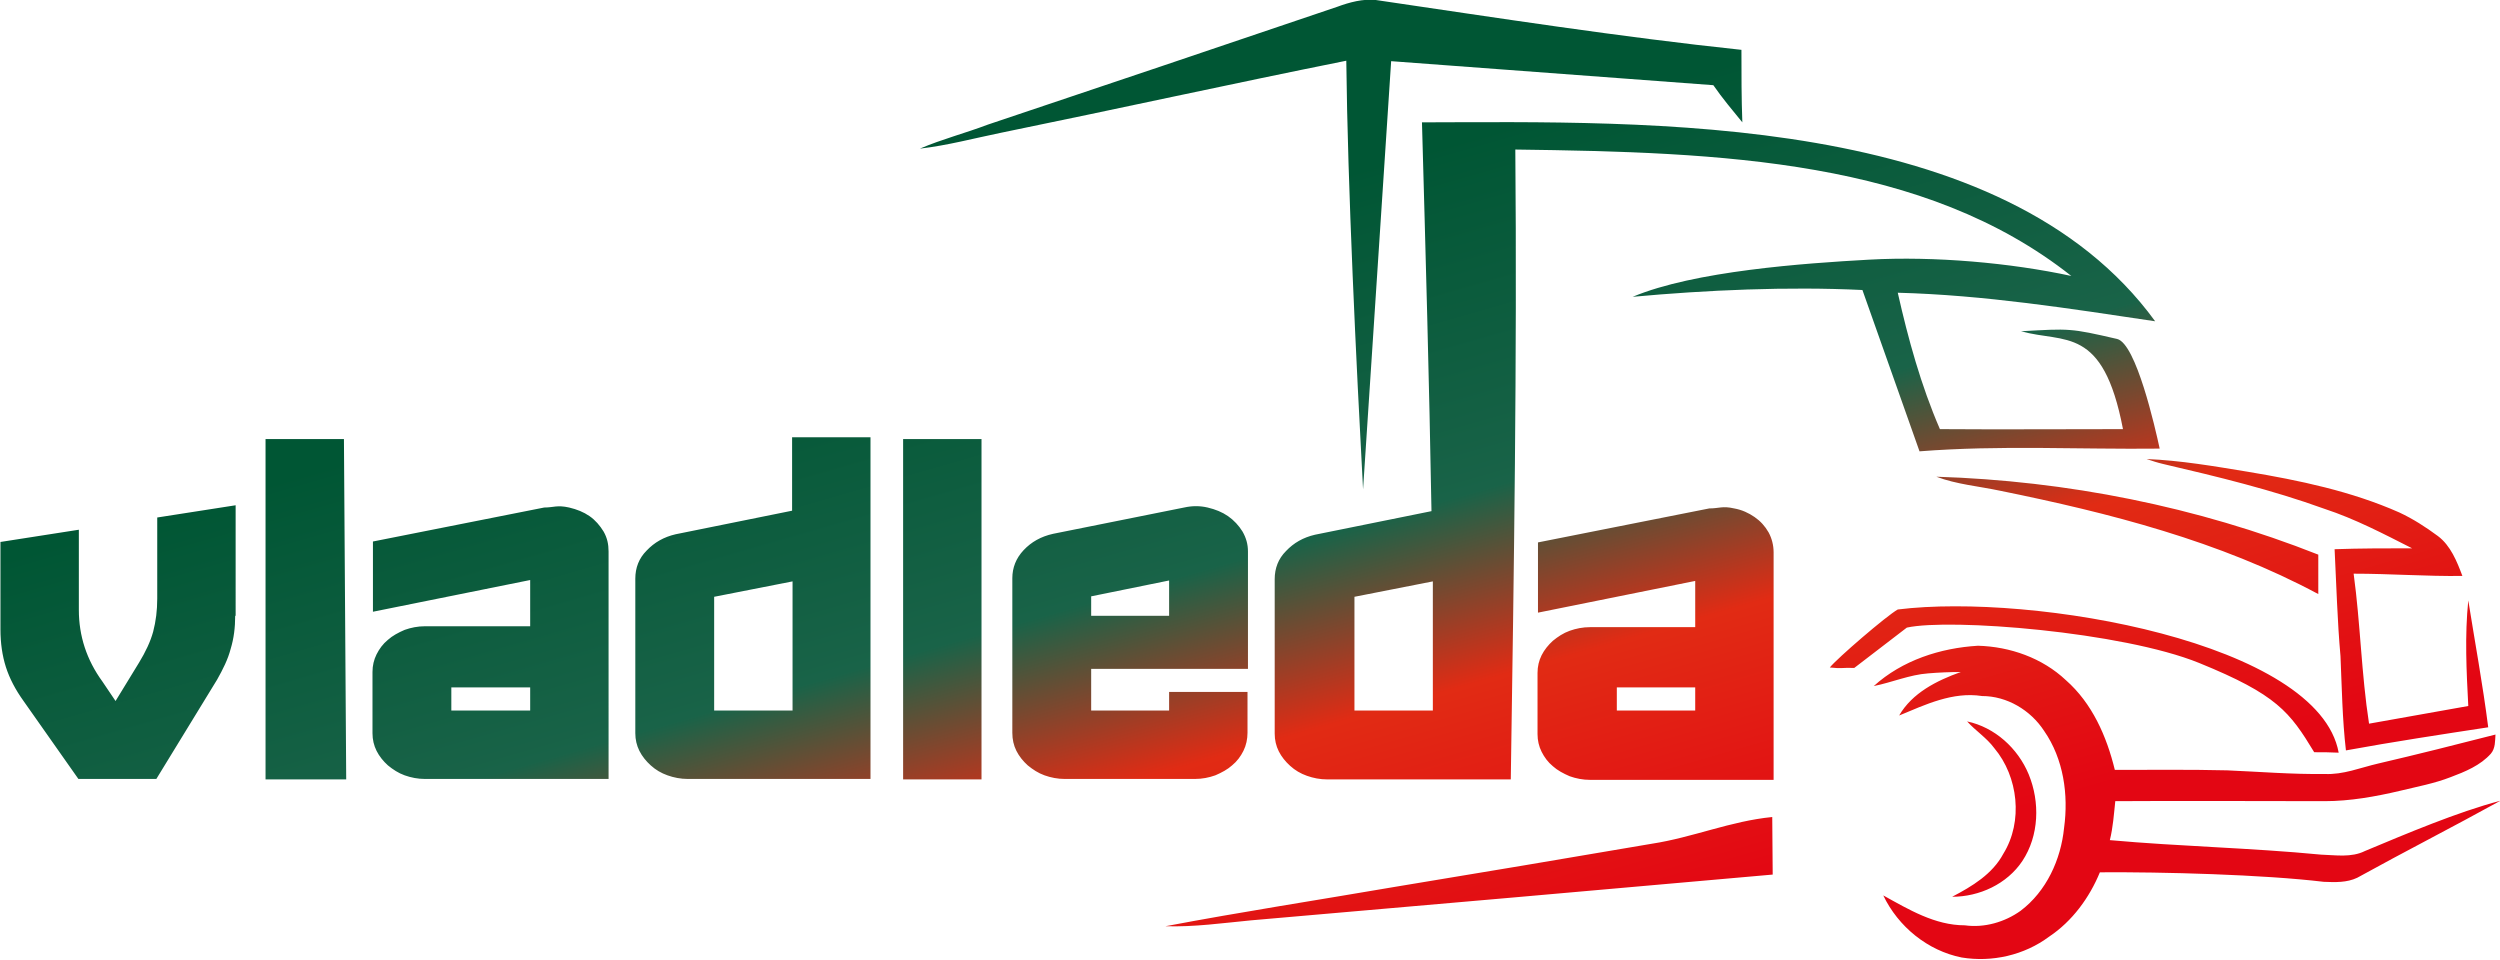 <?xml version="1.0" encoding="utf-8"?>
<!-- Generator: Adobe Illustrator 21.0.2, SVG Export Plug-In . SVG Version: 6.00 Build 0)  -->
<svg version="1.1" id="Layer_1" xmlns="http://www.w3.org/2000/svg" xmlns:xlink="http://www.w3.org/1999/xlink" x="0px" y="0px"
	 viewBox="0 0 551.7 211.8" style="enable-background:new 0 0 551.7 211.8;" xml:space="preserve">
<style type="text/css">
	.st0{fill-rule:evenodd;clip-rule:evenodd;fill:url(#SVGID_1_);}
</style>
<linearGradient id="SVGID_1_" gradientUnits="userSpaceOnUse" x1="247.8" y1="51.798" x2="296.653" y2="221.509">
	<stop  offset="0" style="stop-color:#005634"/>
	<stop  offset="0.43" style="stop-color:#196348"/>
	<stop  offset="0.66" style="stop-color:#E12B14"/>
	<stop  offset="1" style="stop-color:#E30613"/>
</linearGradient>
<path class="st0" d="M313.8,27c49.8-0.1,128.1-2.4,161.8,43.9c-18.8-2.8-37.7-5.8-56.8-6.3c2.3,10.2,5.1,20.4,9.3,30.1
	c13.4,0.1,26.9,0,40.4,0c-4.4-23-12.9-18.9-22.5-21.6c10.8-0.6,10.8-0.7,21.2,1.7c4.2,1,8.4,19.6,9.4,24.2
	c-17.8,0.2-35.1-0.8-53,0.6L411,64c-16.4-0.8-34.4,0-50.7,1.5c13.6-5.7,37.8-7.4,52.2-8.2c14.4-0.8,31.2,0.7,44.6,3.6
	c-32.5-25.7-77.1-27.3-122.7-27.9c0.4,46.6-0.3,92.2-1,139h-40.5c-1.6,0-3.1-0.3-4.5-0.8c-1.4-0.5-2.6-1.2-3.7-2.2
	c-1-0.9-1.9-2-2.5-3.2c-0.6-1.2-0.9-2.5-0.9-3.9v-34.1c0-2.4,0.8-4.5,2.5-6.2c1.7-1.8,3.8-3,6.4-3.6l25.7-5.2
	C315.4,84.1,314.6,55.7,313.8,27L313.8,27z M295.1,1.5c-25.7,8.7-51.4,17.4-77.1,26c-5,1.9-10.1,3.2-15,5.3c6.1-0.7,12-2.3,17.9-3.5
	c25.4-5.2,50.8-10.8,76.2-15.9c0.3,27.9,2.2,66.7,3.7,94.6l6.2-94.5l71.1,5.3c2,2.9,4.2,5.5,6.4,8.2c-0.2-5.3-0.2-10.6-0.2-16
	c-26.5-2.8-54.2-7.1-80.7-11C300.8-0.3,297.8,0.5,295.1,1.5L295.1,1.5z M364.5,186.2c9.1-1.4,17.4-5,26.6-5.9l0.1,12.7
	c-38.4,3.4-76.8,6.8-115.1,10.1c-6.3,0.6-12.6,1.5-18.9,1.3c16.9-3.2,33.8-5.8,50.7-8.7C326.8,192.6,345.7,189.4,364.5,186.2
	L364.5,186.2z M473.7,101.3c1.2,0.4,2.4,0.8,3.7,1.1c12,2.8,24,5.7,35.6,9.9c6.7,2.2,13,5.5,19.3,8.7c-5.7,0-11.4,0-17.1,0.2
	c0.4,7.9,0.6,15.8,1.3,23.6c0.3,6.9,0.4,13.9,1.2,20.8c10.4-1.9,20.9-3.5,31.4-5.1c-1.2-9.4-2.9-18.6-4.4-28
	c-0.8,7.8-0.4,15.6,0,23.3l-21.9,3.9c-1.7-11-1.9-22.1-3.4-33.1c8,0,16,0.6,24,0.5c-1.2-3.2-2.6-6.7-5.4-8.8c-2.7-2-5.5-3.8-8.5-5.2
	c-10.6-4.7-22.1-7.1-33.5-9C488.7,102.9,481.2,101.6,473.7,101.3L473.7,101.3z M427.3,105.2c4.5,1.7,9.4,2.1,14.1,3.1
	c24.1,4.9,48.4,11.1,70.2,22.8c0-2.9,0-5.8,0-8.7C484.8,111.8,456.1,106.1,427.3,105.2L427.3,105.2z M418.8,134.5
	c-2.5,1.4-13.4,10.8-15,12.8c2.7,0.3,2.7,0,5.4,0.1l11.6-8.9c9.5-2.1,47.5,0.9,64.5,7.8c17.2,7,20,10.8,25.4,19.7
	c2.2,0,3.1,0,5.4,0.1C511.7,141.8,448.7,130.8,418.8,134.5L418.8,134.5z M413.5,151.4c4-0.8,7.9-2.5,12-2.8c2.4-0.2,4.8-0.3,7.2-0.3
	c-5.3,1.9-10.7,4.6-13.6,9.6c5.8-2.4,11.8-5.3,18.3-4.3c5.5,0,10.7,3.1,13.7,7.7c4.3,6.2,5.4,14.1,4.4,21.4c-0.7,7-3.9,14-9.6,18.3
	c-3.5,2.5-8,3.8-12.3,3.2c-6.6,0-12.4-3.5-18-6.6c3.3,6.9,9.8,12.2,17.3,13.7c6.7,1.1,13.8-0.5,19.3-4.6c5.1-3.4,8.9-8.6,11.2-14.2
	c13.8-0.1,36.1,0.5,49.4,2.1c2.5,0.1,5.1,0.2,7.4-0.9c10.5-5.8,21.1-11.2,31.6-17c-9.5,2.5-20.8,7.3-29.9,11.1
	c-3,1.5-6.5,0.9-9.7,0.8c-15.5-1.5-31.1-1.8-46.6-3.2c0.7-2.8,0.9-5.8,1.2-8.6c15.4-0.1,30.8,0,46.2,0c5.6,0,11.2-1,16.7-2.3
	c3.7-0.9,7.5-1.6,11.1-3c3.2-1.2,6.6-2.6,8.9-5.2c1-1.2,0.9-2.8,1-4.2c-8.6,2.2-17.3,4.4-25.9,6.4c-3.9,0.9-7.7,2.5-11.8,2.3
	c-7.2,0.1-14.4-0.5-21.5-0.8c-8.3-0.2-16.5-0.1-24.8-0.1c-1.8-7.4-5-14.7-10.8-19.8c-5.2-4.9-12.3-7.4-19.4-7.6
	C428.2,143,419.8,145.7,413.5,151.4L413.5,151.4z M434.1,159.2c1.9,2.1,4.3,3.6,6,5.9c5.3,6.3,6.4,16.2,2,23.3
	c-2.4,4.5-6.9,7.2-11.3,9.5c6,0,12.1-2.8,15.5-7.9c3.7-5.6,3.9-13,1.4-19.1C445.3,165.1,440.2,160.5,434.1,159.2L434.1,159.2z
	 M391.4,171.9v-50c0-1.6-0.4-3.1-1.1-4.4c-0.8-1.4-1.8-2.5-3.1-3.4c-1.3-0.9-2.8-1.6-4.5-1.9c-2.6-0.6-3.3,0-5.5,0l-37.8,7.5v15.5
	l34.7-7v10.2h-23.2c-1.6,0-3.1,0.3-4.5,0.8c-1.4,0.5-2.6,1.3-3.7,2.2c-1,0.9-1.9,2-2.5,3.2c-0.6,1.2-0.9,2.5-0.9,3.9v13.5
	c0,1.4,0.3,2.7,0.9,3.9c0.6,1.2,1.4,2.3,2.5,3.2c1,0.9,2.3,1.6,3.7,2.2c1.4,0.5,2.9,0.8,4.5,0.8H391.4L391.4,171.9z M374.1,156.8
	v-5.1h-17.3v5.1H374.1L374.1,156.8z M316.2,156.8v-28.5l-17.3,3.4v25.1H316.2L316.2,156.8z M240.8,147.6v9.2h17.2v-4.1h17.3v9
	c0,1.4-0.3,2.8-0.9,4c-0.6,1.2-1.4,2.3-2.5,3.2c-1,0.9-2.3,1.6-3.7,2.2c-1.4,0.5-2.9,0.8-4.5,0.8H235c-1.6,0-3.1-0.3-4.5-0.8
	c-1.4-0.5-2.6-1.3-3.7-2.2c-1-0.9-1.9-2-2.5-3.2c-0.6-1.2-0.9-2.5-0.9-4v-34.1c0-2.3,0.8-4.4,2.5-6.2c1.7-1.8,3.8-3,6.5-3.6
	l28.9-5.8c1.8-0.4,3.5-0.4,5.2,0c1.7,0.4,3.2,1,4.5,1.9c1.3,0.9,2.4,2.1,3.2,3.4c0.8,1.4,1.2,2.8,1.2,4.4v25.9H240.8L240.8,147.6z
	 M240.8,131.6v4.3h17.2v-7.8L240.8,131.6L240.8,131.6z M216.6,172h-17.3V96.9h17.3V172L216.6,172z M192.3,171.9h-40.5
	c-1.6,0-3.1-0.3-4.5-0.8c-1.4-0.5-2.6-1.2-3.7-2.2c-1-0.9-1.9-2-2.5-3.2c-0.6-1.2-0.9-2.5-0.9-3.9v-34.1c0-2.4,0.8-4.5,2.5-6.2
	c1.7-1.8,3.8-3,6.4-3.6l25.7-5.2V96.5h17.3V171.9L192.3,171.9z M174.9,156.8v-28.5l-17.3,3.4v25.1H174.9L174.9,156.8z M134.3,171.9
	H93.8c-1.6,0-3.1-0.3-4.5-0.8c-1.4-0.5-2.6-1.3-3.7-2.2c-1-0.9-1.9-2-2.5-3.2c-0.6-1.2-0.9-2.5-0.9-3.9v-13.5c0-1.4,0.3-2.7,0.9-3.9
	c0.6-1.2,1.4-2.3,2.5-3.2c1-0.9,2.3-1.6,3.7-2.2c1.4-0.5,2.9-0.8,4.5-0.8H117v-10.2l-34.7,7v-15.5l37.8-7.5c2.1,0,2.8-0.6,5.5,0
	c1.7,0.4,3.2,1,4.5,1.9c1.3,0.9,2.3,2.1,3.1,3.4c0.8,1.4,1.1,2.8,1.1,4.4V171.9L134.3,171.9z M117,156.8v-5.1H99.6v5.1H117
	L117,156.8z M76.4,172H58.6V96.9h17.3L76.4,172L76.4,172z M51.9,135.9c0,2.6-0.3,5-1,7.3c-0.6,2.3-1.7,4.5-3,6.8l-13.4,21.9H17.3
	L5.2,154.7c-1.8-2.5-3.1-5-3.9-7.5c-0.8-2.5-1.2-5.3-1.2-8.3v-19.3l17.3-2.7v17.7c0,5.7,1.7,11,5.2,15.8l2.9,4.3l5.2-8.5
	c1.4-2.3,2.5-4.6,3.1-6.8c0.6-2.3,0.9-4.7,0.9-7.3v-17.9l17.3-2.7V135.9z"/>
</svg>
